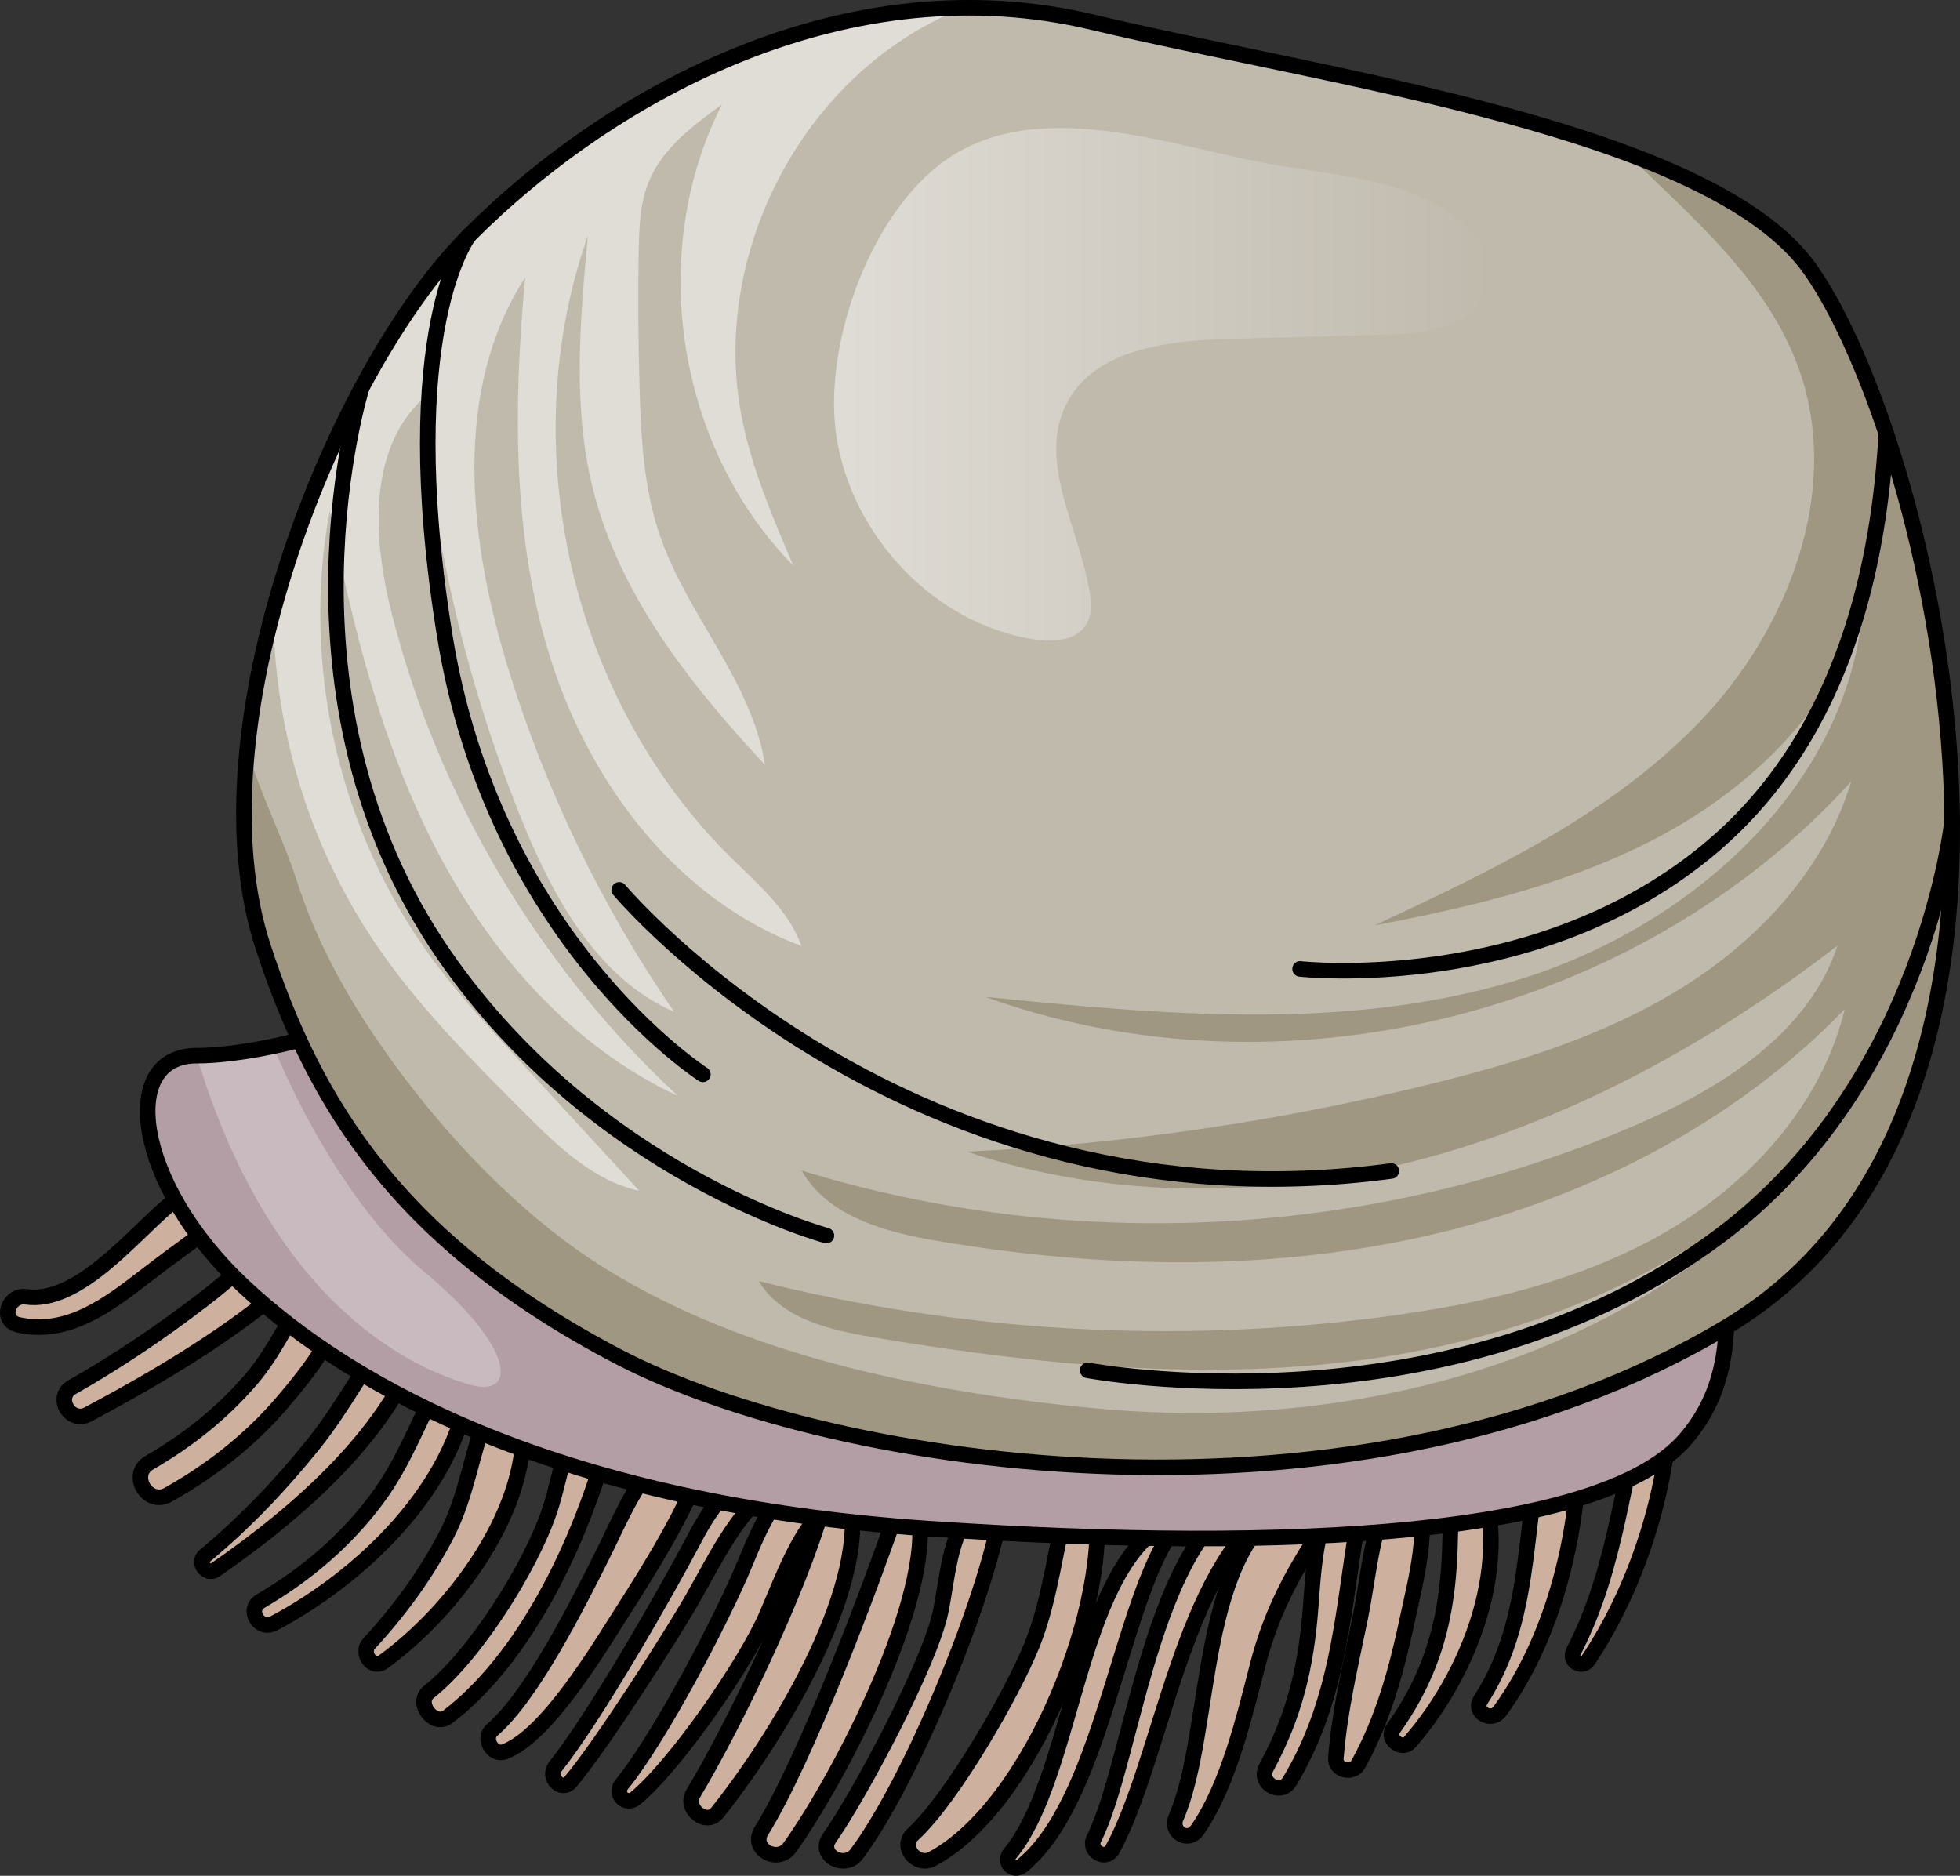<?xml version="1.0" encoding="utf-8"?>
<!-- Generator: Adobe Illustrator 22.0.0, SVG Export Plug-In . SVG Version: 6.00 Build 0)  -->
<svg version="1.1" id="Layer_1" xmlns="http://www.w3.org/2000/svg" xmlns:xlink="http://www.w3.org/1999/xlink" x="0px" y="0px"
	 width="126.015px" height="120.607px" viewBox="0 0 126.015 120.607" enable-background="new 0 0 126.015 120.607"
	 xml:space="preserve">
<rect x="0" y="0" width="126.015" height="120.607" fill="#333333" stroke="none"/>
<g>
	<g>
		<g>
			<path fill="#CDB19E" stroke="#000000" stroke-linecap="round" stroke-linejoin="round" stroke-miterlimit="10" d="M17.073,73.588
				c-2.429,0.578-4.444,2.392-6.315,3.979c-2.311,1.961-5.784,6.285-9.086,5.816c-1.152-0.163-1.697,1.53-0.496,1.799
				c3.178,0.712,5.804-1.295,8.217-3.167c2.869-2.225,5.979-4.281,8.745-6.596C19.025,74.676,18.06,73.354,17.073,73.588z"/>
			<path fill="#CDB19E" stroke="#000000" stroke-linecap="round" stroke-linejoin="round" stroke-miterlimit="10" d="M20.379,77.991
				c-2.668,1.492-4.936,3.748-7.357,5.602c-2.679,2.052-5.455,3.935-8.391,5.6c-1.138,0.646-0.127,2.364,1.023,1.751
				c5.438-2.898,11.836-6.711,15.904-11.425C22.263,78.704,21.383,77.43,20.379,77.991z"/>
			<path fill="#CDB19E" stroke="#000000" stroke-linecap="round" stroke-linejoin="round" stroke-miterlimit="10" d="M20.525,82.059
				c-1.696,2.033-2.621,4.59-4.382,6.637c-1.862,2.164-4.065,3.923-6.534,5.344c-1.335,0.768-0.138,2.821,1.208,2.066
				c2.763-1.551,5.277-3.521,7.338-5.938c1.762-2.066,3.784-4.625,4.136-7.377C22.402,81.916,21.072,81.403,20.525,82.059z"/>
			<path fill="#CDB19E" stroke="#000000" stroke-linecap="round" stroke-linejoin="round" stroke-miterlimit="10" d="M25.774,84.737
				c-2.108,2.551-3.572,5.584-5.665,8.176c-2.11,2.612-4.374,4.993-6.961,7.138c-0.493,0.409,0.157,1.258,0.688,0.892
				c5.236-3.617,11.546-8.999,13.396-15.357C27.462,84.791,26.344,84.047,25.774,84.737z"/>
			<path fill="#CDB19E" stroke="#000000" stroke-linecap="round" stroke-linejoin="round" stroke-miterlimit="10" d="M28.414,88.545
				c-1.419,2.604-2.345,5.331-4.13,7.756c-2.014,2.737-4.598,4.936-7.524,6.642c-0.928,0.541-0.105,1.935,0.839,1.436
				c5.611-2.966,11.705-8.74,12.552-15.363C30.273,88.074,28.831,87.782,28.414,88.545z"/>
			<path fill="#CDB19E" stroke="#000000" stroke-linecap="round" stroke-linejoin="round" stroke-miterlimit="10" d="M33.578,90.921
				c-0.144-1.26-1.666-1.448-2.151-0.291c-1.108,2.645-1.367,5.453-2.723,8.063c-1.33,2.561-3.018,4.867-4.976,6.984
				c-0.549,0.593,0.187,1.701,0.909,1.178C29.16,103.583,34.26,96.882,33.578,90.921z"/>
			<path fill="#CDB19E" stroke="#000000" stroke-linecap="round" stroke-linejoin="round" stroke-miterlimit="10" d="M38.516,90.136
				c-2.297,1.705-2.325,4.484-3.196,7.043c-1.231,3.619-4.772,9.251-7.745,11.607c-0.893,0.707,0.313,2.293,1.229,1.592
				C34.334,106.149,38,97.55,39.529,90.914C39.651,90.387,39.033,89.752,38.516,90.136z"/>
			<path fill="#CDB19E" stroke="#000000" stroke-linecap="round" stroke-linejoin="round" stroke-miterlimit="10" d="M43.374,92.883
				c-2.362,1.817-3.412,4.673-4.724,7.276c-1.51,2.996-4.454,8.894-7.018,11.082c-0.617,0.526,0.039,1.681,0.809,1.389
				c2.713-1.028,5.993-6.525,7.533-8.936c1.863-2.916,3.933-6.233,5.158-9.46C45.483,93.308,44.191,92.255,43.374,92.883z"/>
			<path fill="#CDB19E" stroke="#000000" stroke-linecap="round" stroke-linejoin="round" stroke-miterlimit="10" d="M50.121,93.959
				c-2.678,0.579-4.219,2.59-5.452,4.934c-1.9,3.608-6.411,11.486-8.962,14.696c-0.542,0.682,0.396,1.661,0.975,0.975
				c1.934-2.292,6.347-9.16,7.841-11.764c1.711-2.982,2.995-5.928,6.004-7.877C51.033,94.595,50.71,93.832,50.121,93.959z"/>
			<path fill="#CDB19E" stroke="#000000" stroke-linecap="round" stroke-linejoin="round" stroke-miterlimit="10" d="M54.709,96.499
				c-0.104-0.642-0.805-0.762-1.288-0.504c0.114-0.222,0.235-0.438,0.327-0.676c0.232-0.603-0.477-1.289-1.073-1.072
				c-2.576,0.938-3.811,3.946-4.793,6.321c-1.45,3.505-5.458,11.169-7.905,14.162c-0.512,0.627,0.263,1.412,0.889,0.889
				c2.613-2.182,7.114-8.711,8.433-11.787c0.656-1.53,1.256-3.097,2.061-4.557c0.452-0.819,1.002-1.549,1.501-2.311
				c-1.407,5.047-5.546,13.78-8.3,18.375c-0.563,0.939,0.841,2.105,1.56,1.204C49.781,111.957,55.683,102.513,54.709,96.499z"/>
			<path fill="#CDB19E" stroke="#000000" stroke-linecap="round" stroke-linejoin="round" stroke-miterlimit="10" d="M59.046,97.185
				c-0.141-0.763-1.193-0.621-1.408,0c-1.729,5.008-5.823,15.914-8.681,20.535c-0.727,1.175,1.044,2.147,1.821,1.065
				C53.923,114.406,60.064,102.686,59.046,97.185z"/>
			<path fill="#CDB19E" stroke="#000000" stroke-linecap="round" stroke-linejoin="round" stroke-miterlimit="10" d="M63.085,96.473
				c-2.058,1.714-2.1,4.708-2.615,7.178c-0.69,3.303-5.191,11.758-7.148,14.538c-0.76,1.08,0.984,2.048,1.751,1.024
				c3.503-4.676,8.302-16.356,9.267-22.01C64.467,96.451,63.679,95.979,63.085,96.473z"/>
			<path fill="#CDB19E" stroke="#000000" stroke-linecap="round" stroke-linejoin="round" stroke-miterlimit="10" d="M70.391,96.055
				c-0.143-0.849-1.388-0.731-1.603,0c-0.941,3.201-1.174,6.54-2.418,9.663c-1.259,3.162-5.179,9.943-7.668,12.216
				c-0.875,0.8,0.24,2.119,1.229,1.592C66.295,116.139,71.555,102.952,70.391,96.055z"/>
			<path fill="#CDB19E" stroke="#000000" stroke-linecap="round" stroke-linejoin="round" stroke-miterlimit="10" d="M74.241,98.388
				c-5.05,3.915-5.394,16.077-9.309,20.8c-0.453,0.547,0.226,1.218,0.774,0.774c4.92-3.982,6.214-15.84,9.299-20.985
				C75.311,98.467,74.65,98.071,74.241,98.388z"/>
			<path fill="#CDB19E" stroke="#000000" stroke-linecap="round" stroke-linejoin="round" stroke-miterlimit="10" d="M81.45,95.664
				c-7.3,1.687-8.499,17.39-11.116,22.549c-0.399,0.787,0.762,1.48,1.191,0.696c3.149-5.764,4.469-17.907,10.425-22.059
				C82.544,96.436,82.193,95.493,81.45,95.664z"/>
			<path fill="#CDB19E" stroke="#000000" stroke-linecap="round" stroke-linejoin="round" stroke-miterlimit="10" d="M85.839,95.888
				c-0.183,0.338-0.336,0.682-0.475,1.03c-0.249-0.667-1.157-1.085-1.884-0.743c-6.661,3.135-5.389,15.005-7.87,20.693
				c-0.404,0.925,0.772,1.646,1.366,0.798c1.972-2.817,3.022-7.271,3.876-10.582c0.861-3.342,2.185-5.825,4.021-8.62
				c-0.381,1.565-0.482,3.195-0.605,4.841c-0.288,3.833-1.018,6.95-2.857,10.35c-0.534,0.987,0.928,1.846,1.506,0.88
				c3.394-5.667,3.418-11.608,4.59-17.944C87.684,95.63,86.362,94.921,85.839,95.888z"/>
			<path fill="#CDB19E" stroke="#000000" stroke-linecap="round" stroke-linejoin="round" stroke-miterlimit="10" d="M91.083,95.441
				c-0.176-0.592-0.974-0.691-1.297-0.17c-1.589,2.564-1.74,5.835-2.334,8.752c-0.611,3-1.332,5.973-1.565,9.032
				c-0.059,0.774,1.079,1.033,1.436,0.389c1.593-2.881,2.464-6.04,3.146-9.249C91.076,101.347,91.933,98.295,91.083,95.441z"/>
			<path fill="#CDB19E" stroke="#000000" stroke-linecap="round" stroke-linejoin="round" stroke-miterlimit="10" d="M94.587,93.52
				c-0.339-0.671-1.414-0.344-1.398,0.379c0.145,6.492,0.361,11.689-3.623,17.273c-0.452,0.634,0.571,1.426,1.083,0.835
				C94.77,107.259,97.627,99.551,94.587,93.52z"/>
			<path fill="#CDB19E" stroke="#000000" stroke-linecap="round" stroke-linejoin="round" stroke-miterlimit="10" d="
				M101.527,91.138c-0.04-1.057-1.507-1.258-1.832-0.248c-2,6.216-0.787,12.63-4.5,18.423c-0.502,0.783,0.698,1.439,1.226,0.717
				C100.199,104.856,101.766,97.478,101.527,91.138z"/>
			<path fill="#CDB19E" stroke="#000000" stroke-linecap="round" stroke-linejoin="round" stroke-miterlimit="10" d="
				M106.094,88.863c-1.829,5.863-2.038,11.728-4.924,17.318c-0.324,0.629,0.555,1.139,0.945,0.553
				c3.357-5.041,5.329-11.618,5.332-17.687C107.449,88.257,106.324,88.126,106.094,88.863z"/>
		</g>
		<path fill="#C9BAC0" d="M61.294,3.352c-9.973-0.176-18.955,9.087-19.925,26.389c-0.4,7.129-7.048,22.269-9.163,28.616
			c-2.116,6.347-14.544,9.52-19.569,9.52s-4.028,8.198,3.01,14.809S36.173,96.7,59.708,98.287s43.369,0.391,48.658-5.754
			s0.771-14.29,2.093-20.637c1.322-6.347,6.845-18.289,7.902-28.117c1.058-9.828-0.426-25.302-11.475-29.5
			C100.196,11.737,74.905,3.592,61.294,3.352z"/>
		<path fill="#B39EA6" d="M117.794,47.423H36.293c-1.628,4.341-3.23,8.362-4.087,10.933c-1.582,4.745-8.928,7.715-14.635,8.913
			l0.001,0.001c0,0,3.723,9.522,9.691,14.493c5.968,4.971,5.985,8.165,2.89,7.254c-3.095-0.911-12.502-4.561-17.515-21.14
			c-5.025,0-4.028,8.198,3.01,14.809S36.173,96.7,59.708,98.287s43.369,0.391,48.658-5.754c5.289-6.146,0.771-14.29,2.093-20.636
			C111.621,66.316,116.027,56.413,117.794,47.423z"/>
		<path fill="none" stroke="#000000" stroke-linecap="round" stroke-linejoin="round" stroke-miterlimit="10" d="M61.294,3.352
			c-9.973-0.176-18.955,9.087-19.925,26.389c-0.4,7.129-7.048,22.269-9.163,28.616c-2.116,6.347-14.544,9.52-19.569,9.52
			s-4.028,8.198,3.01,14.809S36.173,96.7,59.708,98.287s43.369,0.391,48.658-5.754s0.771-14.29,2.093-20.637
			c1.322-6.347,6.845-18.289,7.902-28.117c1.058-9.828-0.426-25.302-11.475-29.5C100.196,11.737,74.905,3.592,61.294,3.352z"/>
		<path fill="#C0BAAD" d="M30.16,15.132C39.51,5.774,54.611-2.3,70.253,1.431c15.062,3.592,39.782,6.884,46.129,15.875
			c7.721,10.938,18.233,53.918-5.398,68.023s-57.297,9.212-71.301,1.864S20.259,71.057,16.927,60.916
			C12.283,46.78,21.503,23.795,30.16,15.132z"/>
		<path opacity="0.5" fill="#FFFFFF" d="M33.75,71.585c2.122,2.124,4.414,4.343,7.349,4.98c-2.656-2.886-5.312-5.772-7.968-8.658
			c-1.862-2.024-3.729-4.053-5.356-6.27c-5.987-8.16-8.426-18.834-6.577-28.785c1.478,7.438,3.317,14.892,6.788,21.634
			c3.471,6.743,8.728,12.784,15.604,15.983c-8.934-8.284-15.406-19.19-18.398-31.001c-1.195-4.715-1.586-10.399,1.922-13.768
			c0.771,9.251,2.943,18.383,6.421,26.99c2.023,5.008,4.859,10.207,9.809,12.37c-4.68-6.808-8.309-14.337-10.72-22.239
			c-2.514-8.238-3.53-17.751,1.144-24.987c-0.775,8.32-0.856,16.884,1.728,24.83c2.584,7.946,8.197,15.253,16.03,18.161
			c-0.82-2.311-2.8-3.971-4.543-5.695c-10.258-10.144-13.986-26.367-9.186-39.971c-0.502,5.422-0.996,10.967,0.315,16.252
			c1.7,6.848,6.264,12.602,11.071,17.767c-0.829-5.367-4.988-9.604-6.754-14.739c-1.049-3.05-1.219-6.324-1.311-9.548
			c-0.084-2.956-0.109-5.913-0.05-8.869c0.029-1.469,0.087-2.975,0.642-4.335c0.873-2.141,2.833-3.609,4.705-4.967
			c-4.852,9.52-2.91,22.049,4.595,29.654c-1.349-3.14-2.707-6.312-3.345-9.669C45.79,16.84,51.03,6.047,59.94,1.422
			c0.64-0.332,1.296-0.627,1.958-0.907C49.368,0.659,37.829,7.457,30.16,15.132c-4.878,4.881-9.934,14.31-12.588,24.14
			c0.024,7.537,2.298,15.065,6.513,21.318C26.817,64.642,30.295,68.127,33.75,71.585z"/>
		<path fill="#9F9781" d="M104.558,9.847c4.337,4.22,9.067,8.219,11.086,13.846c2.795,7.791-0.623,16.723-6.351,22.698
			c-5.728,5.975-13.412,9.606-20.912,13.108c6.421-1.217,12.88-2.75,18.618-5.879c5.738-3.129,10.746-8.049,12.747-14.271
			c-1.098,11.426-11.218,20.344-22.204,23.671c-10.985,3.328-22.76,2.219-34.181,1.079c19.074,6.885,42.044,1.167,55.664-13.858
			c-1.686,5.606-5.932,10.187-10.904,13.278c-4.972,3.091-10.654,4.838-16.34,6.231c-9.701,2.376-19.63,3.818-29.606,4.298
			c9.464,3.184,19.882,3.014,29.521,0.408c9.639-2.606,18.535-7.561,26.444-13.655c-1.882,5.697-7.545,9.205-13.056,11.575
			c-16.762,7.208-36.095,8.25-53.536,2.888c1.655,2.953,5.364,3.953,8.701,4.519c10.302,1.749,20.949,2.006,31.152-0.251
			c10.203-2.257,19.955-7.128,27.205-14.653c-1.485,6.17-6.124,11.25-11.632,14.403c-5.507,3.152-11.835,4.576-18.127,5.4
			c-13.342,1.747-27.011,0.959-40.063-2.311c1.444,2.41,4.541,3.14,7.312,3.604c10.694,1.792,21.637,2.916,32.365,1.344
			c10.728-1.572,21.312-6.059,28.621-14.068c-10.384,13.691-29.105,18.878-46.218,17.339c-11.648-1.048-25.275-3.761-34.765-10.969
			c-4.471-3.396-8.554-7.969-11.731-12.58c-2.218-3.219-4.1-6.706-5.297-10.437c-0.903-2.816-2.372-5.562-3.168-8.435
			c-0.458,4.584-0.212,8.98,1.025,12.746c3.332,10.141,8.752,18.93,22.756,26.278c14.003,7.348,47.669,12.241,71.301-1.864
			c23.631-14.105,13.12-57.085,5.398-68.023C114.213,14.234,109.898,11.828,104.558,9.847z"/>
		<path fill="none" stroke="#000000" stroke-linecap="round" stroke-linejoin="round" stroke-miterlimit="10" d="M30.16,15.132
			C39.51,5.774,54.611-2.3,70.253,1.431c15.062,3.592,39.782,6.884,46.129,15.875c7.721,10.938,18.233,53.918-5.398,68.023
			s-57.297,9.212-71.301,1.864S20.259,71.057,16.927,60.916C12.283,46.78,21.503,23.795,30.16,15.132z"/>
	</g>
	<path fill="none" stroke="#000000" stroke-linecap="round" stroke-linejoin="round" stroke-miterlimit="10" d="M23.257,24.922
		c0,0-6.187,19.89,5.331,36.529c9.701,14.015,24.545,17.993,24.545,17.993"/>
	<path fill="none" stroke="#000000" stroke-linecap="round" stroke-linejoin="round" stroke-miterlimit="10" d="M69.933,88.109
		c0,0,23.255,4.387,40.659-8.665c13.232-9.923,14.923-26.749,14.923-26.749"/>
	<path fill="none" stroke="#000000" stroke-linecap="round" stroke-linejoin="round" stroke-miterlimit="10" d="M39.811,57.215
		c0,0,18.575,22.23,49.642,18.076"/>
	<path fill="none" stroke="#000000" stroke-linecap="round" stroke-linejoin="round" stroke-miterlimit="10" d="M45.191,69.078
		c0,0-13.444-8.609-16.603-28.244s1.571-25.702,1.571-25.702"/>
	<path fill="none" stroke="#000000" stroke-linecap="round" stroke-linejoin="round" stroke-miterlimit="10" d="M83.588,62.299
		c0,0,15.29,1.695,26.549-7.908c8.616-7.348,10.697-18.54,11.139-26.499"/>
	<linearGradient id="SVGID_1_" gradientUnits="userSpaceOnUse" x1="53.622" y1="24.711" x2="95.835" y2="24.711">
		<stop  offset="0" style="stop-color:#FFFFFF"/>
		<stop  offset="1" style="stop-color:#FFFFFF;stop-opacity:0"/>
	</linearGradient>
	<path opacity="0.5" fill="url(#SVGID_1_)" d="M53.777,28.059c0.988,6.417,6.281,12.053,12.696,13.051
		c1.233,0.192,2.743,0.096,3.377-0.979c0.364-0.616,0.32-1.386,0.204-2.092c-0.675-4.095-3.363-8.357-1.494-12.063
		c1.773-3.517,6.471-4.079,10.408-4.187c3.312-0.09,6.624-0.18,9.936-0.27c1.588-0.043,3.234-0.101,4.654-0.812
		c1.42-0.712,2.545-2.276,2.221-3.831c-0.152-0.729-0.597-1.365-1.104-1.911c-3.142-3.379-8.289-3.593-12.834-4.387
		c-6.573-1.148-15.491-4.691-21.519,0.074C55.712,14.296,52.916,22.464,53.777,28.059z"/>
</g>
</svg>
